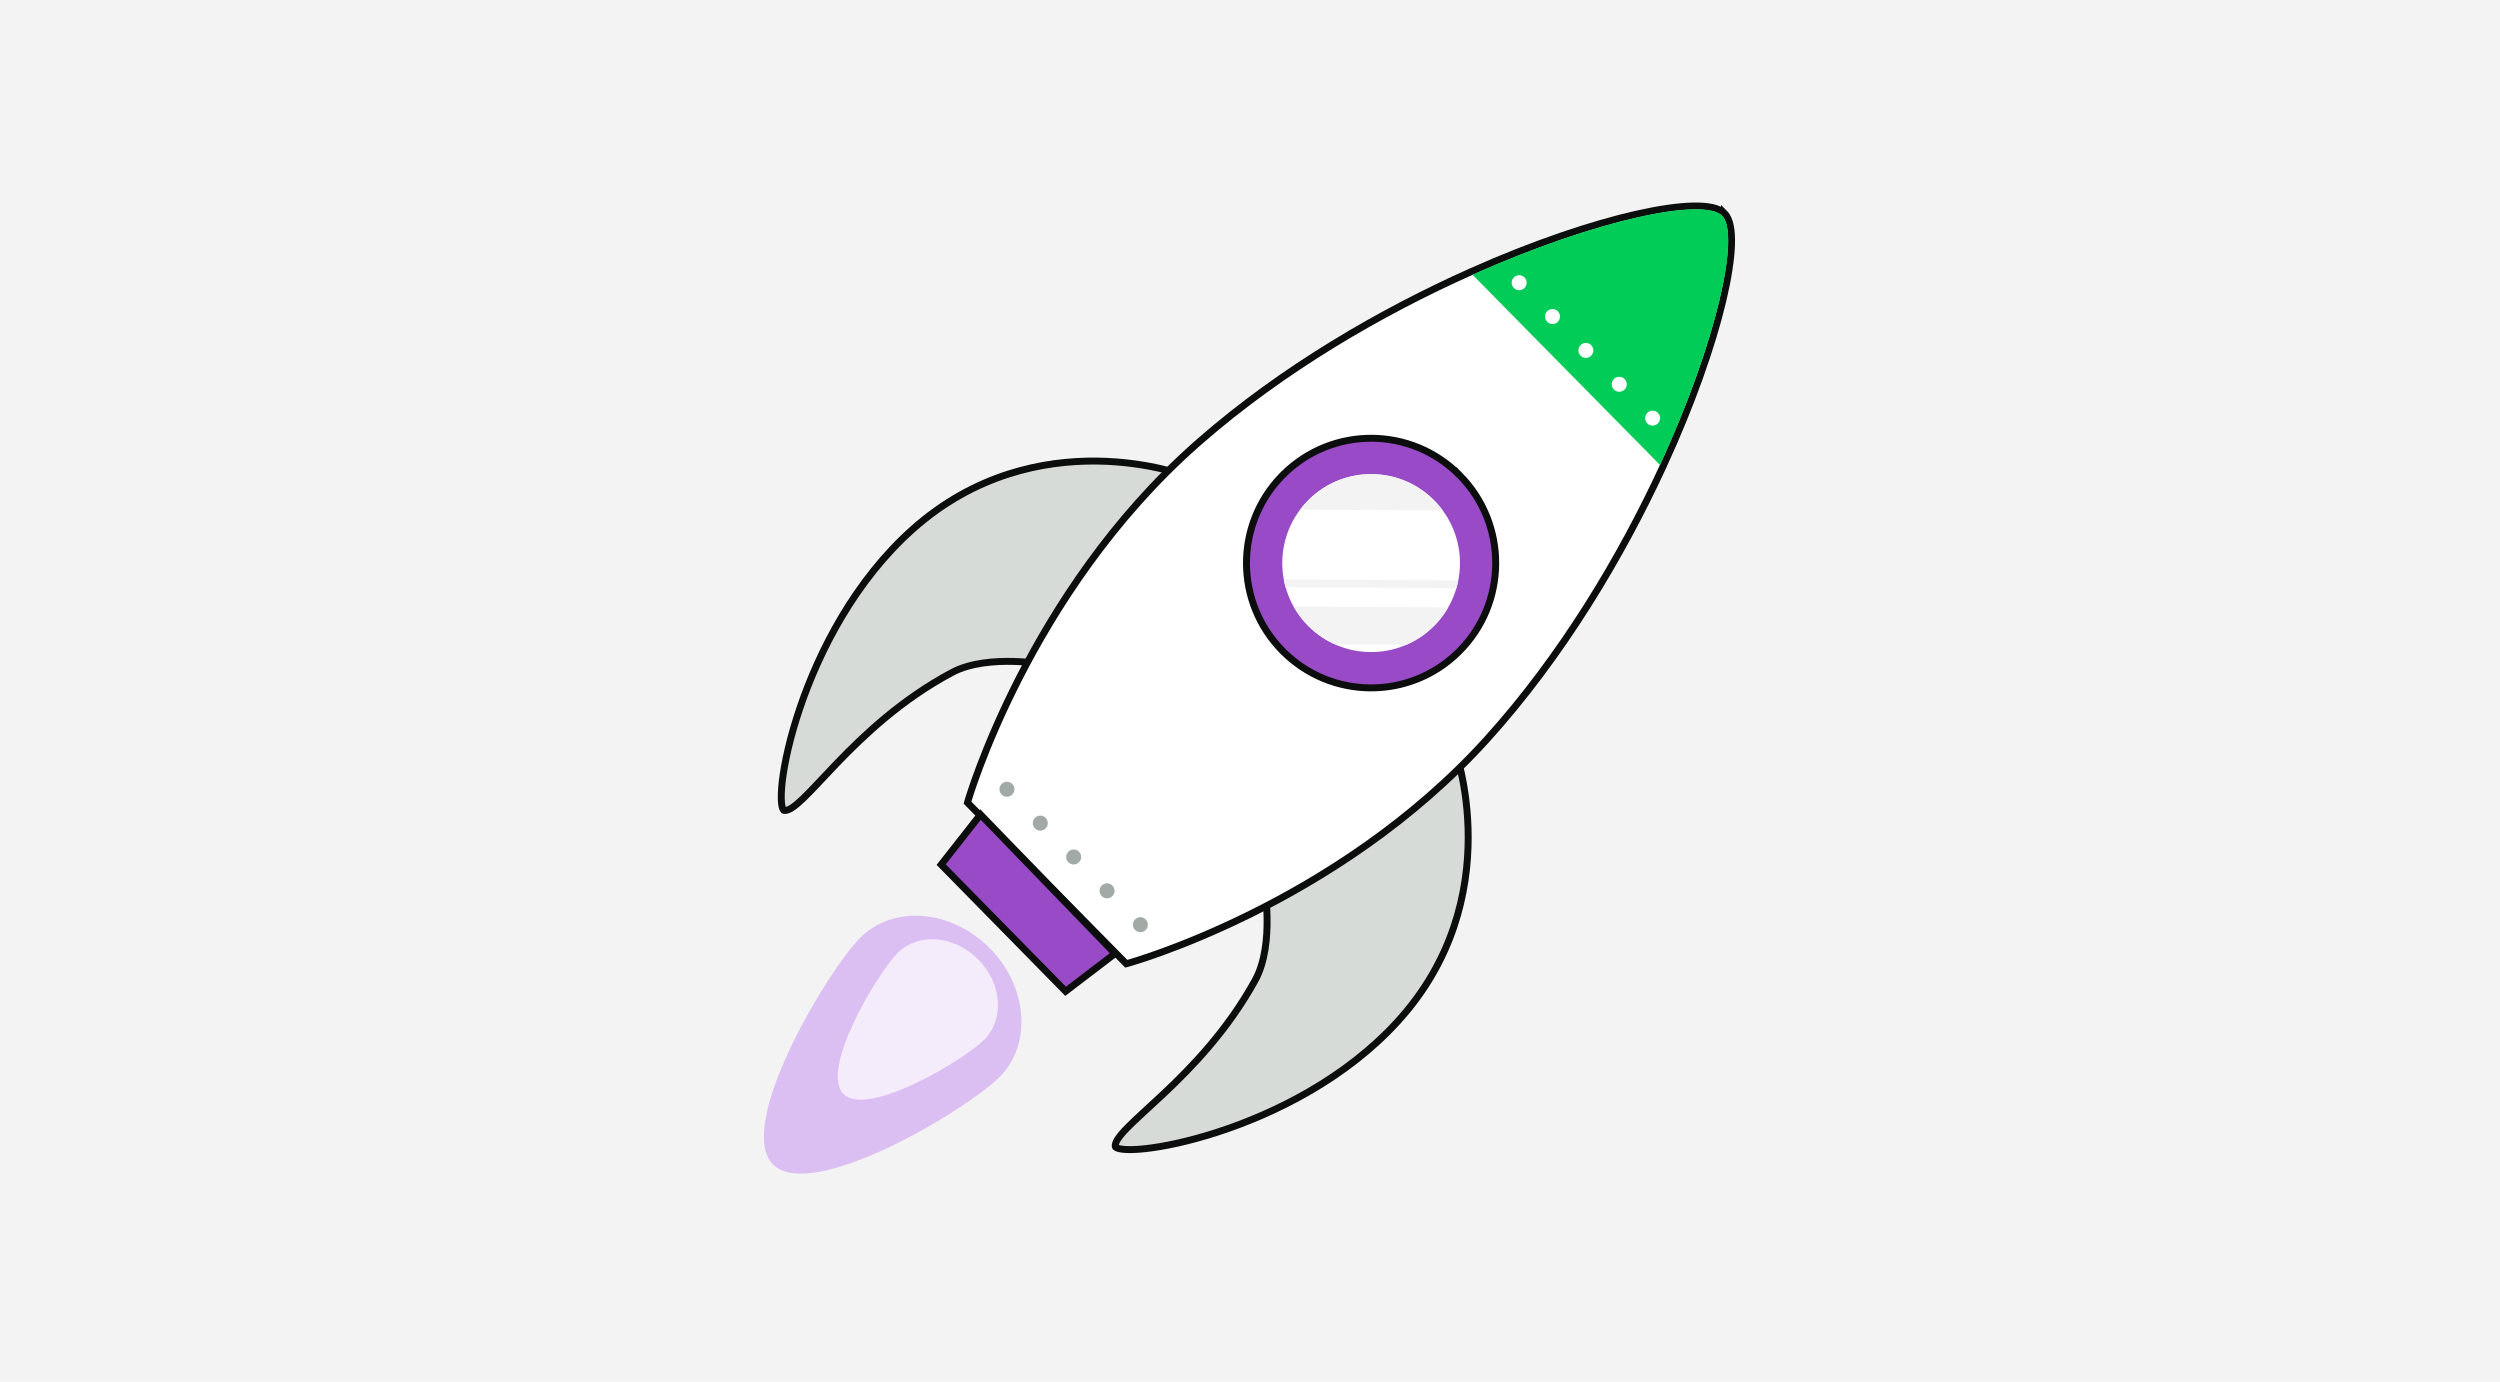 <svg width="360" height="199" viewBox="0 0 360 199" fill="none" xmlns="http://www.w3.org/2000/svg">
<rect width="360" height="199" fill="#F2F3F2"/>
<g clip-path="url(#clip0_1259_446)">
<path d="M150.93 95.727C150.869 95.715 150.792 95.703 150.703 95.691C150.452 95.65 150.091 95.593 149.641 95.537C148.742 95.419 147.49 95.293 146.072 95.248C143.252 95.167 139.739 95.427 137.098 96.835C129.792 100.735 124.404 105.864 120.486 109.938C118.521 111.983 116.941 113.744 115.66 114.974C115.02 115.586 114.469 116.053 113.999 116.349C113.521 116.65 113.165 116.747 112.897 116.698C112.877 116.698 112.808 116.67 112.723 116.483C112.642 116.305 112.577 116.029 112.541 115.655C112.464 114.909 112.492 113.833 112.65 112.49C112.966 109.808 113.78 106.111 115.186 101.96C117.998 93.654 123.172 83.578 131.409 76.229C140.355 68.251 150.257 66.3 157.976 66.393C161.837 66.442 165.151 67.002 167.521 67.57C168.708 67.854 169.656 68.142 170.317 68.373C170.649 68.487 170.908 68.588 171.087 68.661C171.095 68.661 171.099 68.665 171.107 68.669L150.926 95.723L150.93 95.727Z" fill="#D7DBD8" stroke="#0C0E0D"/>
<path d="M209.326 107.467C209.399 107.649 209.496 107.909 209.605 108.242C209.824 108.907 210.104 109.861 210.371 111.054C210.91 113.436 211.424 116.763 211.42 120.63C211.412 128.365 209.334 138.254 201.247 147.112C193.804 155.268 183.675 160.312 175.345 163.019C171.184 164.374 167.476 165.141 164.798 165.421C163.457 165.563 162.379 165.579 161.638 165.49C161.265 165.445 160.99 165.376 160.816 165.295C160.633 165.21 160.605 165.141 160.601 165.117C160.556 164.849 160.658 164.492 160.965 164.017C161.269 163.546 161.739 163.003 162.363 162.37C163.607 161.104 165.386 159.541 167.452 157.602C171.573 153.73 176.759 148.402 180.754 141.139C182.196 138.513 182.504 134.999 182.459 132.171C182.435 130.751 182.326 129.497 182.22 128.592C182.168 128.142 182.115 127.776 182.079 127.529C182.062 127.44 182.05 127.362 182.042 127.302L209.318 107.447C209.318 107.447 209.322 107.459 209.326 107.467Z" fill="#D7DBD8" stroke="#0C0E0D"/>
<path d="M248.331 30.721C248.752 31.147 249.012 31.78 249.165 32.53C249.319 33.289 249.372 34.214 249.336 35.282C249.263 37.416 248.829 40.175 248.063 43.393C246.524 49.833 243.623 58.172 239.482 67.16C233.482 80.174 224.9 94.555 214.074 106.513C203.208 118.5 190.303 126.543 180.122 131.591C175.029 134.115 170.617 135.892 167.472 137.04C165.9 137.612 164.649 138.03 163.786 138.302C163.356 138.44 163.02 138.538 162.797 138.607C162.683 138.639 162.598 138.663 162.538 138.684C162.509 138.692 162.485 138.7 162.473 138.704C162.465 138.704 162.461 138.708 162.457 138.708C162.457 138.708 162.457 138.708 162.453 138.708C162.453 138.708 162.448 138.692 162.327 138.25L162.453 138.708L162.185 138.781L161.987 138.582L139.516 115.781L139.322 115.582L139.399 115.315C139.399 115.315 139.399 115.311 139.399 115.306C139.399 115.302 139.399 115.298 139.403 115.29C139.407 115.274 139.415 115.254 139.423 115.225C139.439 115.168 139.468 115.079 139.5 114.97C139.569 114.742 139.674 114.41 139.816 113.98C140.1 113.119 140.529 111.869 141.125 110.303C142.312 107.17 144.143 102.776 146.728 97.712C151.902 87.583 160.103 74.764 172.213 64.04L172.78 63.54C184.745 53.092 198.974 44.854 211.85 39.12C220.873 35.091 229.236 32.291 235.682 30.834C238.903 30.108 241.662 29.71 243.793 29.666C244.859 29.645 245.782 29.71 246.536 29.872C247.281 30.035 247.909 30.303 248.331 30.729V30.721Z" fill="white"/>
<path d="M162.453 138.708C162.457 138.708 162.457 138.708 162.457 138.708C162.461 138.708 162.465 138.704 162.473 138.704C162.485 138.7 162.509 138.692 162.538 138.684C162.598 138.663 162.683 138.639 162.797 138.607C163.02 138.538 163.356 138.44 163.786 138.302C164.649 138.03 165.9 137.612 167.472 137.04C170.617 135.892 175.029 134.115 180.122 131.591C190.303 126.543 203.208 118.5 214.074 106.513C224.9 94.555 233.482 80.174 239.482 67.16C243.623 58.172 246.524 49.833 248.063 43.393C248.829 40.175 249.263 37.416 249.336 35.282C249.372 34.214 249.319 33.289 249.165 32.53C249.012 31.78 248.752 31.147 248.331 30.721V30.729C247.909 30.303 247.281 30.035 246.536 29.872C245.782 29.71 244.859 29.645 243.793 29.666C241.662 29.71 238.903 30.108 235.682 30.834C229.236 32.291 220.873 35.091 211.85 39.12C198.974 44.854 184.745 53.092 172.78 63.54L172.213 64.04C160.103 74.764 151.902 87.583 146.728 97.712C144.143 102.776 142.312 107.17 141.125 110.303C140.529 111.869 140.1 113.119 139.816 113.98C139.674 114.41 139.569 114.742 139.5 114.97C139.468 115.079 139.439 115.168 139.423 115.225C139.415 115.254 139.407 115.274 139.403 115.29C139.399 115.298 139.399 115.302 139.399 115.306C139.399 115.311 139.399 115.315 139.399 115.315M162.453 138.708C162.453 138.708 162.448 138.692 162.327 138.25L162.453 138.708ZM162.453 138.708L162.185 138.781L161.987 138.582L139.516 115.781L139.322 115.582L139.399 115.315M139.399 115.315L139.853 115.444" stroke="#0C0E0D"/>
<path d="M184.833 68.291C191.888 61.319 203.248 61.394 210.209 68.457V68.456C217.171 75.523 217.096 86.902 210.043 93.874C202.988 100.85 191.628 100.772 184.667 93.709C177.81 86.752 177.78 75.618 184.507 68.621L184.833 68.291Z" fill="#994BC7" stroke="#0C0E0D"/>
<path d="M206.433 90.197C201.409 95.172 193.31 95.123 188.342 90.091C183.375 85.059 183.424 76.948 188.448 71.973C193.472 66.998 201.571 67.047 206.542 72.082C211.509 77.114 211.461 85.226 206.437 90.201L206.433 90.197Z" fill="white"/>
<path d="M206.437 90.197C205.274 91.345 203.945 92.23 202.535 92.842L192.224 92.785C190.818 92.16 189.497 91.26 188.35 90.095C187.511 89.251 186.827 88.314 186.28 87.328L208.543 87.457C207.984 88.444 207.283 89.369 206.441 90.201L206.437 90.197Z" fill="#F2F3F2"/>
<path d="M207.762 73.515L187.212 73.393C187.585 72.898 187.994 72.419 188.448 71.973C193.476 66.998 201.575 67.042 206.546 72.078C206.996 72.529 207.401 73.016 207.766 73.511L207.762 73.515Z" fill="#F2F3F2"/>
<path d="M209.715 84.698L185.125 84.552C185.02 84.183 184.931 83.817 184.862 83.428L209.986 83.578C209.913 83.951 209.82 84.321 209.715 84.698Z" fill="#F2F3F2"/>
<path d="M239.048 66.965L212.036 39.554C230.042 31.504 245.381 28.403 247.99 31.057C250.612 33.719 247.306 49.033 239.048 66.965Z" fill="#00CC57"/>
<path d="M219.516 41.478C219.094 41.9 218.409 41.892 217.992 41.466C217.575 41.048 217.579 40.358 218.004 39.94C218.426 39.518 219.106 39.526 219.528 39.952C219.949 40.374 219.941 41.06 219.516 41.478Z" fill="white"/>
<path d="M224.317 46.351C223.895 46.773 223.211 46.765 222.793 46.339C222.376 45.913 222.38 45.231 222.806 44.813C223.227 44.391 223.912 44.4 224.329 44.826C224.746 45.244 224.742 45.933 224.317 46.351Z" fill="white"/>
<path d="M229.122 51.229C228.705 51.647 228.016 51.643 227.599 51.217C227.181 50.799 227.185 50.109 227.611 49.691C228.028 49.273 228.713 49.277 229.134 49.703C229.555 50.125 229.547 50.811 229.122 51.229Z" fill="white"/>
<path d="M233.927 56.106C233.51 56.524 232.821 56.52 232.404 56.094C231.982 55.672 231.991 54.986 232.416 54.569C232.833 54.151 233.522 54.155 233.939 54.581C234.357 54.999 234.353 55.688 233.927 56.106Z" fill="white"/>
<path d="M238.732 60.98C238.315 61.398 237.626 61.394 237.209 60.968C236.792 60.55 236.796 59.86 237.221 59.442C237.638 59.024 238.323 59.028 238.744 59.454C239.162 59.872 239.158 60.562 238.732 60.98Z" fill="white"/>
<path d="M145.756 114.422C145.338 114.84 144.65 114.836 144.232 114.41C143.815 113.992 143.819 113.302 144.244 112.88C144.662 112.462 145.351 112.466 145.768 112.888C146.189 113.31 146.181 113.996 145.756 114.414V114.422Z" fill="#A1AAA5"/>
<path d="M150.557 119.299C150.139 119.717 149.45 119.713 149.033 119.287C148.616 118.869 148.62 118.179 149.045 117.761C149.467 117.339 150.151 117.348 150.573 117.774C150.994 118.196 150.986 118.881 150.561 119.299H150.557Z" fill="#A1AAA5"/>
<path d="M155.366 124.173C154.945 124.595 154.26 124.587 153.843 124.165C153.421 123.743 153.429 123.057 153.855 122.639C154.272 122.221 154.957 122.225 155.378 122.651C155.8 123.073 155.792 123.759 155.366 124.177V124.173Z" fill="#A1AAA5"/>
<path d="M160.171 129.05C159.754 129.468 159.065 129.464 158.648 129.038C158.231 128.62 158.235 127.93 158.66 127.512C159.081 127.09 159.766 127.099 160.183 127.525C160.605 127.947 160.597 128.632 160.171 129.054V129.05Z" fill="#A1AAA5"/>
<path d="M164.973 133.924C164.555 134.342 163.867 134.338 163.449 133.912C163.028 133.49 163.036 132.804 163.461 132.386C163.883 131.964 164.567 131.972 164.985 132.398C165.406 132.82 165.398 133.506 164.973 133.924Z" fill="#A1AAA5"/>
<path d="M160.558 137.321L153.446 142.746L135.529 124.506L141.193 117.295L160.558 137.321Z" fill="#994BC7" stroke="#0C0E0D"/>
<path d="M143.92 155.106C139.188 159.846 116.855 173.224 111.321 167.681C105.786 162.138 119.144 139.771 123.877 135.032C128.609 130.292 136.935 130.941 142.47 136.489C148.004 142.032 148.657 150.37 143.924 155.11L143.92 155.106Z" fill="#DCBFF2"/>
<path d="M141.732 149.709C138.787 152.655 124.898 160.978 121.458 157.529C118.014 154.079 126.324 140.169 129.265 137.223C132.211 134.273 137.385 134.679 140.829 138.128C144.273 141.573 144.678 146.759 141.732 149.709Z" fill="#F5ECFB"/>
</g>
<defs>
<clipPath id="clip0_1259_446">
<rect width="140" height="140" fill="white" transform="translate(110 29)"/>
</clipPath>
</defs>
</svg>
